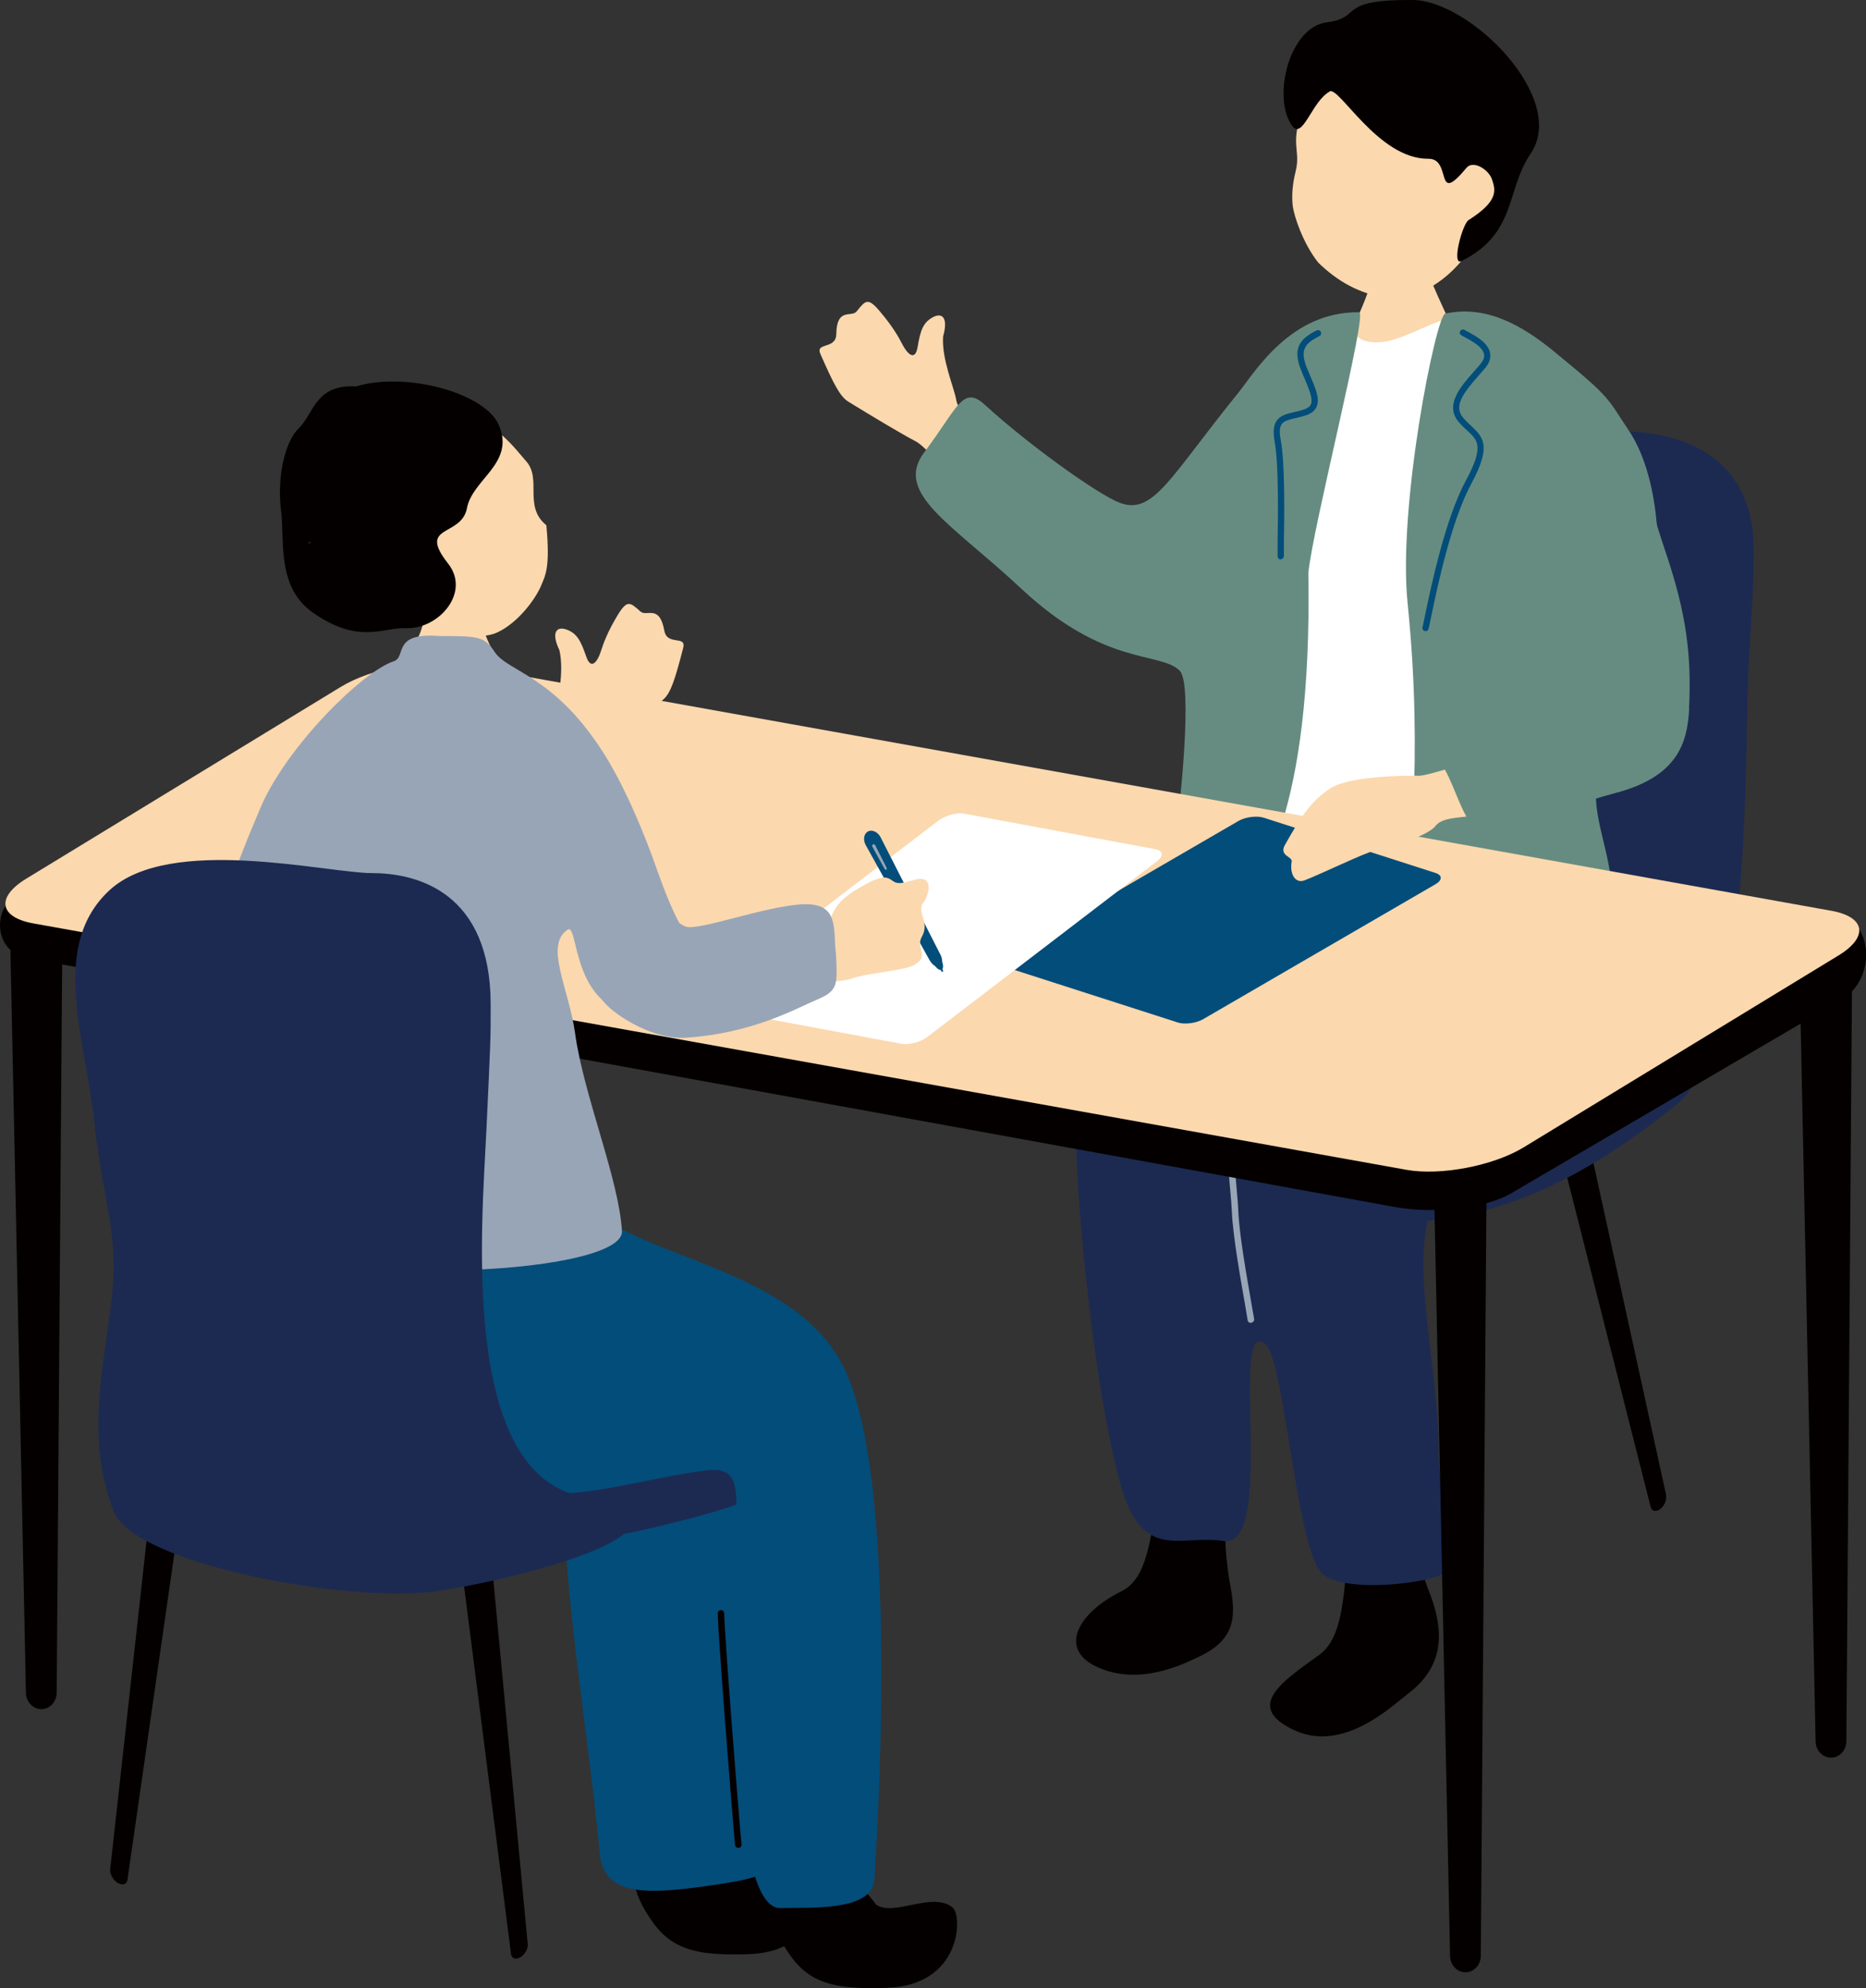 <?xml version="1.0" encoding="UTF-8"?>
<svg id="_レイヤー_2" data-name="レイヤー 2" xmlns="http://www.w3.org/2000/svg" viewBox="0 0 127.36 135.62">
  <rect x="0" y="0" width="127.36" height="135.62" fill="#333333" stroke="none"/>
  <defs>
    <style>
      .cls-1 {
        fill: #fff;
      }

      .cls-2 {
        fill: #1c2a52;
      }

      .cls-3 {
        fill: #040000;
      }

      .cls-4 {
        fill: #034d7a;
      }

      .cls-5 {
        fill: #fbd8ae;
      }

      .cls-6 {
        fill: #668c81;
      }

      .cls-7 {
        fill: #98a5b6;
      }
    </style>
  </defs>
  <g id="_レイヤー_1-2" data-name="レイヤー 1">
    <g>
      <g>
        <path class="cls-5" d="m67.43,34.85c-2.14-1.68-4.07-4.31-4.94-4.75-.87-.44-3.14-1.81-4.59-2.7-.59-.36-1.05-1.32-1.9-3.24-.38-.85,1.07-.29,1.08-1.38.03-1.84,1.04-1.1,1.39-1.54.61-.75.76-.98,1.6.02.84.99,1.26,1.72,1.53,2.25.27.53.85,1.23,1.03.16.18-1.07.35-1.65,1.02-2.02.67-.37,1.08.03.72,1.3-.11,1.56.75,3.47.9,4.35.15.89,1.27,1.34,2.78,2.49,1.51,1.16,1.53,6.73-.62,5.05Z"/>
        <path class="cls-3" d="m113.71,102c.07.31-.11.73-.4.94h0c-.29.22-.58.15-.65-.15l-6.36-25.09c-.23-.89,0-1.94.51-2.33h0c.51-.39,1.09.06,1.29.97l5.62,25.65Z"/>
        <path class="cls-2" d="m119.69,37.5c0-6.89-5.64-8.08-9.13-8.08s-15.6-2.39-20.25,1.06-1.83,9.14-1.16,14.18c.66,5.04,1.94,6.87,1.33,11-.66,4.51-17.6,15.54-15.44,20.05.74,1.55-2.39,5.09,10.21,6.89,10.23,1.46,17.57,2.07,29.12-7.2,5.34-4.29,4.65-24.51,4.99-30.21.33-5.7.33-5.3.33-7.69Z"/>
        <g>
          <path class="cls-3" d="m79,102.9c-.6,1.93-.6,4.73-2.46,5.65-3.01,1.49-4.3,3.95-1.67,5.16,2.91,1.34,5.92-.21,6.95-.69,2.7-1.26,2.5-2.99,2.11-5.11-.43-2.57-.27-3.68-.29-4.83-.02-1.81-4.26-2.43-4.66-.18Z"/>
          <path class="cls-3" d="m90.78,102.48c.51,1.45.95,2.63,1.04,5.31-.22,2.36-.56,4.22-1.77,5.09-2.5,1.81-5.15,3.52-1.75,5.13,3.39,1.61,6.74-1.67,7.81-2.48,2.8-2.1,2.3-4.82,1.35-7.17-1.11-2.85-.61-4.28-.75-6.72-.21-3.58-7.31-3.15-5.92.83Z"/>
          <path class="cls-2" d="m84.08,62.11c-2.93,4.91-7.53,6.11-10.26,10.92-1.37,2.4,1.12,25.72,3.31,30.01,1.57,3.09,3.75,1.68,6.37,2.08,3.65.57.35-15.43,2.85-13.45,1.34,1.06,2.14,14.3,3.96,15.73,1.66,1.3,7.15.58,8.15-.03,1.11-.68-.32-6.12-.28-8.24.13-6.68-3.21-16.78,1.49-18.83,4.77-2.08,7.26-4.24,9.5-9.91,1.7-4.32.56-7.82-2.16-11.94-1.46-2.07-13.75-3.73-19.45-2.85-4.4.68-3.18,5.6-3.47,6.51Z"/>
          <path class="cls-7" d="m85.47,90.21s-.04.02-.06.02c-.12.03-.23-.04-.25-.15-.04-.25-.11-.65-.19-1.13-.31-1.75-.82-4.67-.89-6.26-.02-.43-.06-.92-.11-1.46-.18-2-.4-4.5.52-6.23,1.19-2.24,4.68-3.12,6.55-3.6.12-.03.23.03.26.15.02.11-.06.22-.18.26-1.8.46-5.15,1.31-6.24,3.35-.86,1.62-.64,4.05-.47,6,.05.54.09,1.04.11,1.47.06,1.57.58,4.48.88,6.21.09.49.16.89.2,1.14.01.09-.04.18-.12.23Z"/>
        </g>
        <path class="cls-5" d="m97.03,16.62c-.17,0-2.33.23-2.53.22-.07.37-1,2.7-1.17,3.17-.83,2.34-2.59,5.34-2.79,5.57,2.46,2.12,9.26,2.9,10.81.87-.44-.21-3.66-6.99-3.87-7.89-.15-.65-.45-1.69-.46-1.94Z"/>
        <path class="cls-1" d="m90.83,22.04c2.04-.84.63,1.65,3.66,1.27,1.41-.18,3.85-1.71,4.66-1.55,3.88.76,7.68,4.74,7.7,8.86.22.09-1.96,4.38-.88,10.45-.08.51-.4,16.42.23,19.05.63,2.63-4.24,1.69-5.84,1.66s-13.28-1.59-15.03-1.73c-1.75-.13-2.35-1.46-2.48-2.21-.52-3.13-.39-6.47.72-12.6,1.51-8.27,4.84-21.95,7.26-23.19Z"/>
        <g>
          <path class="cls-6" d="m80.52,45.75c-1.36-1.33-5.08-.24-10.8-5.58-4.78-4.47-8.76-6.52-6.62-9.34,2.27-3.01,2.61-4.61,4.14-3.2,2.87,2.64,7.68,6.1,9.19,6.67,2.3.86,3.43-1.76,8.06-7.47,1.14-1.41,3.57-5.59,8.28-5.53.59,0-3.17,14.67-3.47,17.77.28,16.82-3.49,20.73-4.4,22.88-1.49,2.07-3.99,4.85-5.4,4.78-.69-.04-.43-1.51.54-8.11.57-3.83,1.37-11.99.48-12.86Z"/>
          <path class="cls-6" d="m98.65,21.39c2.65-.56,5.07.61,7.64,2.77,3.75,3.06,3.4,3.01,4.85,5.16,2.43,3.6,2.19,9.9,1.7,11.53-1.26,4.15-2.87,9.62-3.51,11.18-1.09,2.66.29,5.03.64,8.08.35,3.13.9,6.47.6,8.66-.37,2.68-14.24,1.9-14.3-3.65-.32-6.84.95-12.64-.2-24-.67-6.66,1.94-19.59,2.57-19.73Z"/>
          <path class="cls-4" d="m97.3,43.05s-.03,0-.05,0c-.12-.03-.19-.15-.16-.26.04-.16.1-.45.18-.85.41-1.96,1.37-6.55,2.78-9.16,1.26-2.33.82-2.74.09-3.41-.19-.17-.4-.37-.6-.61-.95-1.14.17-2.41,1.07-3.43.16-.18.31-.35.45-.52.19-.23.27-.45.23-.65-.1-.52-.92-.95-1.41-1.21l-.13-.07c-.11-.06-.15-.19-.09-.29.06-.11.19-.14.29-.09l.12.07c.59.31,1.49.78,1.63,1.5.07.34-.04.68-.32,1.02-.14.17-.3.35-.46.53-1.04,1.18-1.73,2.08-1.06,2.87.18.22.38.4.56.57.88.81,1.35,1.43,0,3.94-1.38,2.55-2.33,7.1-2.73,9.04-.08.4-.15.7-.19.86-.02.1-.11.16-.21.16Z"/>
          <path class="cls-4" d="m87.42,38.17c-.12,0-.22-.1-.22-.22,0-.18,0-.48,0-.86.03-1.77.08-5.46-.2-6.95-.31-1.65.49-1.83,1.34-2.03.21-.05.44-.1.67-.18.24-.08.4-.2.46-.35.16-.37-.12-1.02-.44-1.78-.07-.15-.13-.31-.2-.48-.65-1.57-.11-2.2,1.03-2.78.11-.05.24-.01.29.1.05.11.01.24-.1.29-1,.5-1.36.94-.83,2.22.07.16.13.32.2.47.38.89.68,1.59.44,2.13-.12.27-.36.46-.72.58-.25.08-.48.14-.71.19-.86.2-1.25.29-1.01,1.53.29,1.53.24,5.25.21,7.03,0,.37,0,.67,0,.85,0,.12-.1.22-.22.22Z"/>
        </g>
        <g>
          <path class="cls-5" d="m100.18,17.25c-1.69,2.33-3.93,3.29-5.65,3.04-1.72-.25-3.24-1.09-4.56-2.38-1.02-1.29-1.65-3.13-1.74-3.9-.08-.7,0-1.51.19-2.27.45-1.77-.67-1.9.99-5.36.5-1.05,1.15-3.38,5.83-3,4.11.33,12.19,6.8,4.95,13.87Z"/>
          <path class="cls-3" d="m90.73,6.26c-1.2.67-1.83,3.34-2.55,2.31-1.38-1.99-.15-6.72,2.35-7.04,2.57-.33.57-1.57,5.91-1.53,3.9.04,10.6,6.7,8.03,10.48-1.7,2.5-.94,5.45-4.72,7.33-.71.35.07-2.56.49-2.8,2.03-1.29,1.84-2.01,1.61-2.73-.22-.72-1.3-1.37-1.75-.84-2.23,2.68-.96-.62-2.6-.61-3.45.04-6.15-5.06-6.77-4.58Z"/>
        </g>
      </g>
      <g>
        <path class="cls-3" d="m98.97,133.43c.01.62.49,1.12,1.06,1.11h0c.57,0,1.04-.5,1.04-1.13l.39-52.21c.01-1.85-.8-3.39-1.81-3.38h0c-1.01,0-1.8,1.55-1.77,3.4l1.09,52.2Z"/>
        <path class="cls-3" d="m123.92,118.79c.01.62.49,1.12,1.06,1.11h0c.57,0,1.04-.5,1.04-1.13l.39-52.21c.01-1.85-.8-3.39-1.81-3.38h0c-1.01,0-1.8,1.55-1.77,3.41l1.09,52.2Z"/>
        <path class="cls-3" d="m1.77,115.48c.01.62.49,1.12,1.06,1.11h0c.57,0,1.04-.5,1.04-1.13l.39-52.21c.01-1.85-.8-3.39-1.81-3.38h0c-1.01,0-1.8,1.55-1.77,3.4l1.09,52.2Z"/>
        <g>
          <path class="cls-3" d="m.74,61.45c-1.08.69-1.2,3.48,1.18,3.92l93.24,16.96c2.38.44,6.13.27,8.24-1.08l22.26-13.04c2.44-1.37,2.38-5.71-.87-6.04L31.57,46.02c-2.38-.44-6.05.31-8.15,1.65L.74,61.45Z"/>
          <path class="cls-5" d="m1.79,59.94c-2.07,1.26-1.85,2.63.48,3.05l93.72,16.81c2.33.42,5.93-.27,8-1.53l21.49-13.09c2.07-1.26,1.85-2.63-.48-3.05L31.27,45.32c-2.33-.42-5.93.27-8,1.53L1.79,59.94Z"/>
        </g>
      </g>
      <path class="cls-4" d="m80.39,69.75c.47.15,1.23.05,1.7-.21l15.9-9.23c.46-.27.46-.61-.01-.76l-11.73-3.77c-.47-.15-1.23-.05-1.7.21l-15.9,9.23c-.46.27-.46.61.01.76l11.73,3.77Z"/>
      <g>
        <path class="cls-5" d="m96.92,52.92c-.89-.02-4.82,0-6.12.86-1.3.85-2,1.9-3.1,3.86-.42.74.52.79.46,1.12-.15.93.28,1.53.89,1.29,1.11-.43,4.2-1.92,4.74-2.01.95-.15,3.67-1.03,4.17-1.68.44-.57,1.35-.55,2.73-.73,3.41-.93,1.48-3.77-1.51-3.31-1.22.39-2.05.6-2.26.59Z"/>
        <path class="cls-6" d="m115.28,48.35c.19-3.71-.21-6.56-1.56-10.58-1.84-5.45-2.43-9.38-4.74-11-4.15-2.91-6.2,10.15-4.56,12.37.83,1.12,3.81,6.52,1.33,7.96-3.14,1.81-8.07,3.77-7.39,5.01.76.98,1.31,3.3,2.22,4.32.87.98,5.9-1.35,9.66-2.33,4.26-1.11,4.93-3.42,5.05-5.74Z"/>
      </g>
      <path class="cls-1" d="m61.51,71.2c.52.1,1.32-.11,1.78-.46l15.69-12c.46-.35.4-.71-.12-.81l-13.02-2.42c-.52-.1-1.32.11-1.78.46l-15.69,12c-.46.35-.4.71.12.81l13.02,2.42Z"/>
      <g>
        <path class="cls-3" d="m36.02,132.63c.03.31-.2.71-.51.89h0c-.31.18-.59.08-.63-.22l-3.28-25.68c-.12-.91.23-1.93.79-2.25h0c.55-.32,1.07.19,1.16,1.12l2.47,26.14Z"/>
        <path class="cls-3" d="m7.52,127.51c-.04.33.2.74.52.94h0c.32.19.62.1.66-.22l3.85-26.76c.14-.95-.21-2.02-.78-2.36h0c-.57-.34-1.12.18-1.23,1.15l-3.02,27.26Z"/>
        <g>
          <path class="cls-3" d="m50.47,127.32c1.19.88,3.76-.62,5.14.5.68.56.62,5.28-4.43,5.48-4.26.17-5.72-.55-7.14-2.96-.97-1.64-1.02-3.02-.38-4.25,1.79-2.59,4.83-1.49,6.81,1.23Z"/>
          <path class="cls-4" d="m49.14,97.5c1.91,1.64,2.9,17.25,3.38,23.31.48,6.06,2.02,6.87-3.18,7.68-5.2.81-8.16.94-8.42-2.14-.52-6.21-2.6-18.75-2.35-23.88s6.57-8.39,10.57-4.97Z"/>
        </g>
        <path class="cls-2" d="m32.8,106.4c6.54-1,22.9-3.79,22.06-7.09-.84-3.31-11.99-9.19-21.47-7.93-7.2.95-20.74,2.46-23.66,6.51-2.93,4.05,9.98,10.52,23.08,8.52Z"/>
        <path class="cls-5" d="m32.5,40.58c-.21,0-2.93.19-3.19.17-.1.44-.44,2.04-.7,2.58-.26.54-2.14,3.6-2.4,3.87,3.01,2.58,7.21,2.24,9.23-.1-.54-.27-2.2-3.16-2.44-4.22-.17-.78-.51-2.01-.51-2.3Z"/>
        <g>
          <path class="cls-5" d="m26.05,38.97c-1.75-3.57-2.39-8.46,2.05-10.31,4.44-1.85,6.9,1.79,7.8,2.79,1.11,1.22-.2,3.09,1.39,4.38.27,2.89-.07,3.42-.34,4.08-.39.96-1.62,2.61-3.05,3.25-1.14.51-3.01.08-4.1-.42-1.03-.47-1.75-1.03-2.36-1.62-.3-.01-.61.05-1.16-.32-.25-.17-.77-.86-.81-1.24-.05-.48.44-.65.6-.58Z"/>
          <path class="cls-3" d="m31.87,34.66c.39-1.99,3.26-3.03,2.2-5.62-.9-2.21-6.31-3.72-9.77-2.68-2.79-.16-2.87,1.85-3.91,2.86-1.04,1.01-1.47,3.57-1.21,5.59.27,2.02-.35,5.23,2.2,7,3.14,2.17,4.73.98,6.34,1.04,2.21.08,4.43-2.42,2.86-4.41-2.12-2.69.9-1.78,1.29-3.77Zm-10.68,2.37l-.2.05c.06-.05.12-.09.18-.14l.02.09Z"/>
        </g>
        <g>
          <path class="cls-3" d="m59.78,129.91c1.19.88,3.86-.91,5.24.21.68.56.62,5.28-4.43,5.48-4.26.17-5.72-.55-7.14-2.96-.97-1.64-1.02-3.02-.38-4.25,1.79-2.59,4.73-1.2,6.71,1.52Z"/>
          <g>
            <path class="cls-4" d="m17.5,79.56c-.66.81-4.17,9.94-1.07,15.5,3.93,7.05,13.31,6.5,19.41,6.86,4.49.27,8.45-1.15,12.43-1.62,2.92-.34,1.69,2.35,1.99,8.09.06,1.25-.68,21.87,3.01,21.77,1.96-.06,6.25.25,6.4-1.91.34-4.94,1.59-27.49-2.06-34.93-3.68-7.5-15.88-7.45-18.24-12.18-1.55-3.11-21.88-1.57-21.88-1.57Z"/>
            <path class="cls-3" d="m50.4,126.05s.01,0,.02,0c.12-.01.21-.12.19-.24-.21-2.19-1.18-14.53-1.18-15.76,0-.12-.1-.22-.22-.22s-.22.1-.22.22c0,1.32,1,13.96,1.18,15.81.01.11.1.2.21.2Z"/>
          </g>
        </g>
        <path class="cls-5" d="m37.07,56.59c1.84-2.01,3.32-4.91,4.11-5.48s2.81-2.3,4.1-3.4c.52-.45.82-1.47,1.35-3.51.23-.9-1.1-.11-1.29-1.19-.33-1.81-1.2-.92-1.62-1.29-.72-.64-.91-.84-1.58.27s-.96,1.9-1.14,2.47c-.18.57-.64,1.35-.99.32-.36-1.03-.61-1.57-1.33-1.83-.72-.26-1.07.21-.5,1.4.36,1.53-.18,3.54-.18,4.44,0,.9-1.04,1.52-2.34,2.91-1.3,1.38-.41,6.89,1.42,4.88Z"/>
        <path class="cls-7" d="m46.55,63.31c-.98-1.74-1.59-3.7-2.13-5.15-.92-2.42-2.04-4.98-3.38-7.03-3.33-5.1-6.4-5.31-7.28-6.66-.7-1.07-1.13-1.08-3.76-1.08-3.3-.27-2.22,1.42-3.13,1.72-2.15.71-7.3,5.82-9.07,9.94-4.08,9.53-4.41,13.43-2.55,14.22,1.5.63,2.55-.13,2.25,2.75-.29,2.87-1.94,10.81-1.23,11.67,3.64,4.39,26.35,3.43,26.18.29-.2-3.53-2.61-9.24-3.2-13.5-.42-3.04-2.11-6-.51-7.06.82-.54.13,6.05,5.63,5.86,2.08-.07,3.65-4.88,2.18-5.96Z"/>
        <path class="cls-2" d="m33.49,68.53c0-7.65-5-8.97-8.09-8.97s-13.82-2.65-17.94,1.18-1.62,10.15-1.03,15.74c.59,5.59,1.72,7.62,1.18,12.21-.59,5-1.76,9.41.15,14.41,1.37,3.57,16.03,6.32,22.06,5.44,6.03-.88,19.66-4.51,9.85-6.47-8.33-1.67-6.76-18.68-6.47-25,.29-6.32.29-5.88.29-8.53Z"/>
        <g>
          <g>
            <rect class="cls-4" x="64.19" y="65.95" width=".12" height=".34" transform="translate(-22.98 36.29) rotate(-26.94)"/>
            <path class="cls-4" d="m64.27,65.54c.13.27.13.54,0,.61-.14.07-.36-.09-.5-.35-.13-.27-.13-.54,0-.61s.36.09.5.35Z"/>
            <path class="cls-4" d="m64.17,65.08c.19.37.18.75-.02.86s-.52-.11-.72-.47l-4.34-7.82c-.2-.36-.13-.78.15-.93.28-.15.67.03.86.39l4.06,7.96Z"/>
            <path class="cls-7" d="m60.5,59.17c.04.07.03.14,0,.16-.04.02-.1-.02-.14-.09l-.81-1.47c-.04-.07-.02-.15.03-.17s.13,0,.16.07l.76,1.5Z"/>
          </g>
          <path class="cls-5" d="m58.18,66.73c-.66.27-2.11.24-2.91.3-.65-.7-1.46-2.67-1.14-2.97.42-.4,2.47-1.03,2.55-1.33.35-1.28,1.52-1.93,2.52-2.47,1.56-.84,1.51-.1,2.06-.03.61.08,1.45-.48,1.9-.19.37.24.21.85.01,1.32-.09.21-.44.3-.23,1.05.07.24.34.83,0,1.45-.23.43-.14.56-.07.94.11.59.05.66-.4.98-.45.32-1.91.47-3.16.69-.44.08-.81.16-1.14.27Z"/>
          <path class="cls-7" d="m57.06,65.08c-.23-1.62.31-3.54-2.33-3.39-2.64.15-7.22,1.89-7.98,1.5-2.45-1.25-3.26-3.62-4.06-3.18-1.37.76-2.59,3.06-2.63,3.91-.03.57-.05,3.14,1.27,4.56.79.85,3.27,2.45,5.46,2.31,4.62-.3,7.56-2.01,9-2.61,1.44-.61,1.36-1.03,1.27-3.1Z"/>
        </g>
      </g>
    </g>
  </g>
</svg>